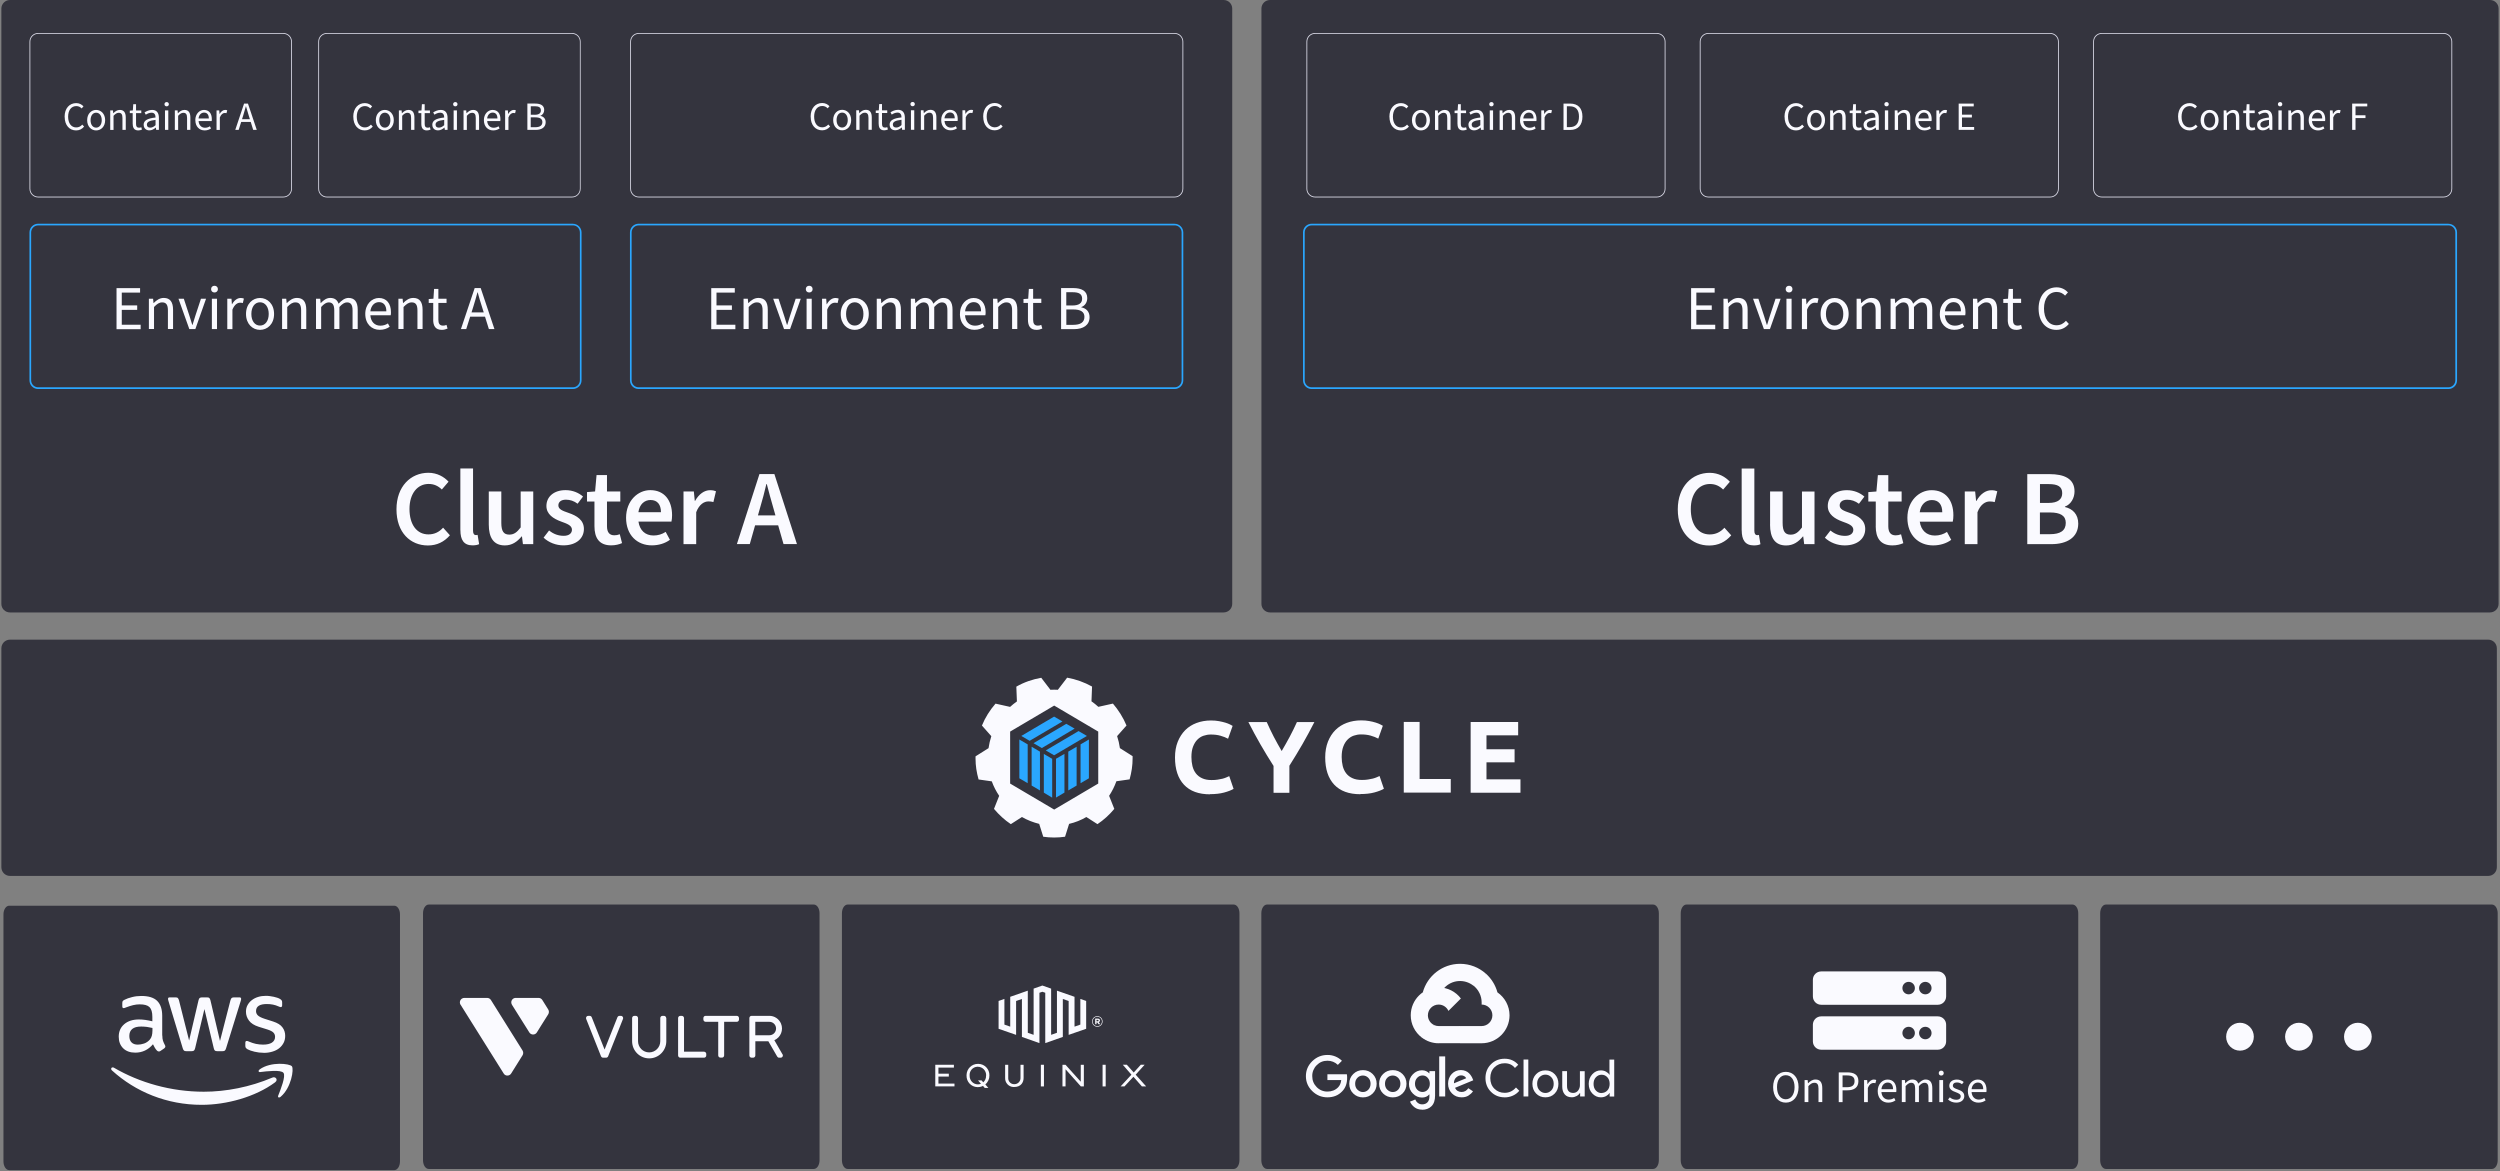<?xml version="1.0" encoding="UTF-8"?><svg id="Layer_1" xmlns="http://www.w3.org/2000/svg" xmlns:xlink="http://www.w3.org/1999/xlink" viewBox="0 0 476.7 223.3"><rect x="0" y="0" width="476.7" height="223.3" fill="#808080" stroke="none"/><defs><style>.cls-1{clip-path:url(#clippath-2);}.cls-2{clip-path:url(#clippath-1);}.cls-3{fill:#34343e;}.cls-4{clip-path:url(#clippath);}.cls-5{fill:none;}.cls-6{fill:#fafaff;}.cls-7{clip-path:url(#clippath-3);}.cls-8{fill:#2aa7ff;}.cls-9{fill:#dadae7;}</style><clipPath id="clippath"><rect class="cls-5" x="240.47" width="236.23" height="116.8"/></clipPath><clipPath id="clippath-1"><rect class="cls-5" width="235.11" height="116.8"/></clipPath><clipPath id="clippath-2"><rect class="cls-5" y="121.52" width="476.25" height="45.83"/></clipPath><clipPath id="clippath-3"><rect class="cls-5" x=".48" y="172.08" width="76.03" height="51.22"/></clipPath></defs><g class="cls-4"><path class="cls-3" d="M474.79,116.78H242.17c-.91,0-1.64-.73-1.64-1.63V1.63C240.53,.73,241.26,0,242.17,0h232.62c.91,0,1.64,.73,1.64,1.63V115.15c0,.9-.74,1.63-1.64,1.63h0Z"/></g><g class="cls-2"><path class="cls-3" d="M233.32,116.78H1.9c-.91,0-1.64-.73-1.64-1.63V1.63C.27,.73,1,0,1.9,0H233.32C234.23,0,234.96,.73,234.96,1.63V115.15c0,.9-.73,1.63-1.64,1.63h0Z"/></g><path class="cls-3" d="M400.77,37.56c-.87,0-1.57-.71-1.57-1.58V7.95c0-.87,.71-1.58,1.57-1.58h65.17c.87,0,1.57,.71,1.57,1.58v28.04c0,.87-.7,1.58-1.57,1.58h-65.17Z"/><path class="cls-9" d="M465.94,6.45c.82,0,1.49,.67,1.49,1.5v28.04c0,.83-.67,1.5-1.49,1.5h-65.17c-.82,0-1.49-.67-1.49-1.5V7.95c0-.83,.67-1.5,1.49-1.5h65.17m0-.16h-65.17c-.91,0-1.65,.74-1.65,1.66v28.04c0,.92,.74,1.66,1.65,1.66h65.17c.91,0,1.65-.74,1.65-1.66V7.95c0-.92-.74-1.66-1.65-1.66Z"/><path class="cls-6" d="M415.31,22.26c0-1.62,.94-2.6,2.22-2.6,.61,0,1.08,.29,1.38,.62l-.35,.4c-.26-.28-.59-.45-1.02-.45-.94,0-1.56,.77-1.56,2.02s.59,2.05,1.54,2.05c.48,0,.84-.19,1.16-.54l.35,.38c-.4,.47-.89,.73-1.53,.73-1.25,0-2.18-.96-2.18-2.6Zm4.3,.66c0-1.25,.81-1.96,1.71-1.96s1.72,.71,1.72,1.96-.81,1.95-1.72,1.95-1.71-.71-1.71-1.95Zm2.78,0c0-.86-.43-1.43-1.06-1.43s-1.06,.57-1.06,1.43,.43,1.42,1.06,1.42,1.06-.57,1.06-1.42Zm1.62-1.87h.52l.05,.54h.02c.35-.35,.73-.63,1.24-.63,.78,0,1.14,.51,1.14,1.45v2.36h-.63v-2.27c0-.69-.21-.99-.7-.99-.37,0-.64,.19-1.01,.57v2.7h-.63v-3.73Zm4.28,2.57v-2.05h-.55v-.47l.58-.04,.08-1.19h.53v1.19h1v.51h-1v2.07c0,.45,.15,.71,.57,.71,.14,0,.27-.02,.42-.09l.13,.45c-.2,.09-.45,.16-.7,.16-.79,0-1.06-.51-1.06-1.25Zm2.09,.19c0-.83,.69-1.23,2.27-1.4,0-.47-.16-.92-.76-.92-.43,0-.81,.19-1.1,.38l-.24-.43c.34-.23,.86-.48,1.45-.48,.9,0,1.29,.6,1.29,1.52v2.29h-.52l-.06-.44h-.02c-.35,.3-.75,.53-1.22,.53-.62,0-1.08-.38-1.08-1.06Zm2.27,.06v-1.01c-1.25,.14-1.65,.43-1.65,.91,0,.41,.28,.57,.64,.57s.65-.16,1.01-.47Zm1.7-4c0-.24,.18-.41,.42-.41s.42,.17,.42,.41-.18,.41-.42,.41-.42-.16-.42-.41Zm.1,1.18h.63v3.72h-.63v-3.72Zm1.88,0h.52l.05,.54h.02c.35-.35,.73-.63,1.24-.63,.78,0,1.14,.51,1.14,1.45v2.36h-.63v-2.27c0-.69-.21-.99-.7-.99-.37,0-.64,.19-1,.57v2.7h-.63v-3.73Zm3.89,1.86c0-1.21,.81-1.95,1.66-1.95,.94,0,1.49,.67,1.49,1.75,0,.14,0,.25-.03,.38h-2.49c.05,.76,.52,1.27,1.22,1.27,.36,0,.67-.1,.93-.28l.22,.41c-.32,.23-.72,.38-1.23,.38-.99,0-1.77-.72-1.77-1.95Zm2.58-.32c0-.73-.34-1.12-.91-1.12-.52,0-.97,.41-1.05,1.12h1.96Zm1.47-1.54h.52l.05,.68h.02c.26-.47,.64-.77,1.05-.77,.17,0,.28,.02,.4,.08l-.14,.54c-.11-.03-.19-.04-.33-.04-.31,0-.69,.22-.94,.85v2.39h-.63v-3.73Zm4.24-1.3h2.88v.54h-2.24v1.69h1.9v.54h-1.9v2.25h-.64v-5.03Z"/><path class="cls-3" d="M325.76,37.56c-.87,0-1.57-.71-1.57-1.58V7.95c0-.87,.7-1.58,1.57-1.58h65.17c.87,0,1.57,.71,1.57,1.58v28.04c0,.87-.71,1.58-1.57,1.58h-65.17Z"/><path class="cls-9" d="M390.93,6.45c.82,0,1.49,.67,1.49,1.5v28.04c0,.83-.67,1.5-1.49,1.5h-65.17c-.82,0-1.49-.67-1.49-1.5V7.95c0-.83,.67-1.5,1.49-1.5h65.17m0-.16h-65.17c-.91,0-1.65,.74-1.65,1.66v28.04c0,.92,.74,1.66,1.65,1.66h65.17c.91,0,1.65-.74,1.65-1.66V7.95c0-.92-.74-1.66-1.65-1.66Z"/><path class="cls-6" d="M340.27,22.26c0-1.62,.94-2.6,2.22-2.6,.61,0,1.08,.29,1.38,.62l-.35,.4c-.27-.28-.59-.45-1.02-.45-.94,0-1.56,.77-1.56,2.02s.59,2.05,1.54,2.05c.48,0,.84-.19,1.16-.54l.35,.38c-.4,.47-.89,.73-1.53,.73-1.25,0-2.18-.96-2.18-2.6Zm4.3,.66c0-1.25,.81-1.96,1.71-1.96s1.72,.71,1.72,1.96-.82,1.95-1.72,1.95-1.71-.71-1.71-1.95Zm2.78,0c0-.86-.43-1.43-1.07-1.43s-1.06,.57-1.06,1.43,.43,1.42,1.06,1.42,1.07-.57,1.07-1.42Zm1.62-1.87h.52l.05,.54h.02c.35-.35,.73-.63,1.24-.63,.78,0,1.13,.51,1.13,1.45v2.36h-.63v-2.27c0-.69-.21-.99-.7-.99-.37,0-.64,.19-1,.57v2.7h-.63v-3.73Zm4.28,2.57v-2.05h-.55v-.47l.58-.04,.08-1.19h.53v1.19h1v.51h-1v2.07c0,.45,.15,.71,.57,.71,.14,0,.27-.02,.43-.09l.13,.45c-.2,.09-.45,.16-.7,.16-.79,0-1.06-.51-1.06-1.25Zm2.09,.19c0-.83,.69-1.23,2.27-1.4,0-.47-.16-.92-.76-.92-.43,0-.81,.19-1.1,.38l-.24-.43c.34-.23,.86-.48,1.45-.48,.9,0,1.29,.6,1.29,1.52v2.29h-.52l-.06-.44h-.02c-.35,.3-.75,.53-1.22,.53-.62,0-1.08-.38-1.08-1.06Zm2.27,.06v-1.01c-1.25,.14-1.65,.43-1.65,.91,0,.41,.28,.57,.64,.57s.65-.16,1.01-.47Zm1.7-4c0-.24,.18-.41,.42-.41s.42,.17,.42,.41-.17,.41-.42,.41-.42-.16-.42-.41Zm.1,1.18h.63v3.72h-.63v-3.72Zm1.88,0h.52l.05,.54h.02c.35-.35,.73-.63,1.24-.63,.78,0,1.13,.51,1.13,1.45v2.36h-.63v-2.27c0-.69-.21-.99-.7-.99-.37,0-.64,.19-1,.57v2.7h-.63v-3.73Zm3.89,1.86c0-1.21,.82-1.95,1.66-1.95,.94,0,1.49,.67,1.49,1.75,0,.14,0,.25-.03,.38h-2.49c.05,.76,.52,1.27,1.22,1.27,.36,0,.67-.1,.93-.28l.22,.41c-.32,.23-.71,.38-1.22,.38-.99,0-1.77-.72-1.77-1.95Zm2.58-.32c0-.73-.34-1.12-.91-1.12-.52,0-.98,.41-1.05,1.12h1.96Zm1.47-1.54h.52l.05,.68h.02c.26-.47,.64-.77,1.05-.77,.17,0,.28,.02,.4,.08l-.14,.54c-.11-.03-.19-.04-.33-.04-.31,0-.69,.22-.94,.85v2.39h-.63v-3.73Zm4.24-1.3h2.88v.54h-2.24v1.57h1.89v.54h-1.89v1.82h2.32v.54h-2.95v-5.03Z"/><path class="cls-3" d="M250.76,37.56c-.87,0-1.57-.71-1.57-1.58V7.95c0-.87,.71-1.58,1.57-1.58h65.17c.87,0,1.57,.71,1.57,1.58v28.04c0,.87-.71,1.58-1.57,1.58h-65.17Z"/><path class="cls-9" d="M315.93,6.45c.82,0,1.49,.67,1.49,1.5v28.04c0,.83-.67,1.5-1.49,1.5h-65.17c-.82,0-1.49-.67-1.49-1.5V7.95c0-.83,.67-1.5,1.49-1.5h65.17m0-.16h-65.17c-.91,0-1.65,.74-1.65,1.66v28.04c0,.92,.74,1.66,1.65,1.66h65.17c.91,0,1.65-.74,1.65-1.66V7.95c0-.92-.74-1.66-1.65-1.66Z"/><path class="cls-6" d="M264.93,22.26c0-1.62,.94-2.6,2.22-2.6,.61,0,1.08,.29,1.38,.62l-.35,.4c-.27-.28-.59-.45-1.02-.45-.94,0-1.56,.77-1.56,2.02s.59,2.05,1.54,2.05c.48,0,.84-.19,1.16-.54l.35,.38c-.4,.47-.89,.73-1.53,.73-1.25,0-2.18-.96-2.18-2.6Zm4.3,.66c0-1.25,.81-1.96,1.71-1.96s1.72,.71,1.72,1.96-.82,1.95-1.72,1.95-1.71-.71-1.71-1.95Zm2.78,0c0-.86-.43-1.43-1.06-1.43s-1.06,.57-1.06,1.43,.43,1.42,1.06,1.42,1.06-.57,1.06-1.42Zm1.62-1.87h.52l.05,.54h.02c.35-.35,.73-.63,1.24-.63,.78,0,1.13,.51,1.13,1.45v2.36h-.63v-2.27c0-.69-.21-.99-.7-.99-.37,0-.64,.19-1,.57v2.7h-.63v-3.73Zm4.28,2.57v-2.05h-.55v-.47l.58-.04,.08-1.19h.53v1.19h1v.51h-1v2.07c0,.45,.15,.71,.57,.71,.14,0,.27-.02,.43-.09l.13,.45c-.2,.09-.45,.16-.7,.16-.79,0-1.06-.51-1.06-1.25Zm2.09,.19c0-.83,.69-1.23,2.27-1.4,0-.47-.16-.92-.76-.92-.43,0-.81,.19-1.1,.38l-.24-.43c.34-.23,.86-.48,1.45-.48,.9,0,1.29,.6,1.29,1.52v2.29h-.52l-.06-.44h-.02c-.35,.3-.75,.53-1.22,.53-.62,0-1.08-.38-1.08-1.06Zm2.27,.06v-1.01c-1.25,.14-1.65,.43-1.65,.91,0,.41,.28,.57,.64,.57s.65-.16,1.01-.47Zm1.7-4c0-.24,.18-.41,.42-.41s.42,.17,.42,.41-.18,.41-.42,.41-.42-.16-.42-.41Zm.1,1.18h.63v3.72h-.63v-3.72Zm1.88,0h.52l.05,.54h.02c.35-.35,.73-.63,1.24-.63,.78,0,1.13,.51,1.13,1.45v2.36h-.63v-2.27c0-.69-.21-.99-.7-.99-.37,0-.64,.19-1,.57v2.7h-.63v-3.73Zm3.89,1.86c0-1.21,.82-1.95,1.66-1.95,.94,0,1.48,.67,1.48,1.75,0,.14,0,.25-.03,.38h-2.49c.05,.76,.52,1.27,1.22,1.27,.36,0,.67-.1,.93-.28l.22,.41c-.32,.23-.71,.38-1.23,.38-.99,0-1.77-.72-1.77-1.95Zm2.58-.32c0-.73-.34-1.12-.91-1.12-.52,0-.98,.41-1.05,1.12h1.96Zm1.47-1.54h.52l.05,.68h.02c.26-.47,.64-.77,1.05-.77,.17,0,.28,.02,.4,.08l-.14,.54c-.11-.03-.19-.04-.33-.04-.31,0-.69,.22-.94,.85v2.39h-.63v-3.73Zm4.24-1.3h1.25c1.54,0,2.36,.9,2.36,2.49s-.82,2.54-2.33,2.54h-1.28v-5.02Zm1.2,4.49c1.17,0,1.75-.73,1.75-2.01s-.58-1.96-1.75-1.96h-.56v3.97h.56Z"/><path class="cls-3" d="M7.27,74c-.82,0-1.49-.67-1.49-1.5v-28.19c0-.83,.67-1.5,1.49-1.5H109.24c.82,0,1.49,.67,1.49,1.5v28.19c0,.83-.67,1.5-1.49,1.5H7.27Z"/><path class="cls-8" d="M109.24,42.97c.74,0,1.33,.6,1.33,1.34v28.2c0,.74-.6,1.34-1.33,1.34H7.27c-.74,0-1.33-.6-1.33-1.34v-28.19c0-.74,.6-1.34,1.33-1.34H109.24m0-.32H7.27c-.91,0-1.65,.74-1.65,1.66v28.2c0,.92,.74,1.66,1.65,1.66H109.24c.91,0,1.65-.74,1.65-1.66v-28.19c0-.92-.74-1.66-1.65-1.66h0Z"/><path class="cls-3" d="M7.27,37.56c-.87,0-1.57-.71-1.57-1.58V7.95c0-.87,.7-1.58,1.57-1.58H54.02c.87,0,1.57,.71,1.57,1.58v28.04c0,.87-.7,1.58-1.57,1.58H7.27Z"/><path class="cls-9" d="M54.02,6.45c.82,0,1.49,.67,1.49,1.5v28.04c0,.83-.67,1.5-1.49,1.5H7.27c-.82,0-1.49-.67-1.49-1.5V7.95c0-.83,.67-1.5,1.49-1.5H54.02m0-.16H7.27c-.91,0-1.65,.74-1.65,1.66v28.04c0,.92,.74,1.66,1.65,1.66H54.02c.91,0,1.65-.74,1.65-1.66V7.95c0-.92-.74-1.66-1.65-1.66Z"/><path class="cls-3" d="M62.33,37.56c-.87,0-1.57-.71-1.57-1.58V7.95c0-.87,.7-1.58,1.57-1.58h46.74c.87,0,1.57,.71,1.57,1.58v28.04c0,.87-.71,1.58-1.57,1.58H62.33Z"/><path class="cls-9" d="M109.08,6.45c.82,0,1.49,.67,1.49,1.5v28.04c0,.83-.67,1.5-1.49,1.5H62.33c-.82,0-1.49-.67-1.49-1.5V7.95c0-.83,.67-1.5,1.49-1.5h46.74m0-.16H62.33c-.91,0-1.65,.74-1.65,1.66v28.04c0,.92,.74,1.66,1.65,1.66h46.74c.91,0,1.65-.74,1.65-1.66V7.95c0-.92-.74-1.66-1.65-1.66Z"/><g class="cls-1"><path class="cls-3" d="M474.46,167.02H1.9c-.9,0-1.64-.74-1.64-1.66v-41.73c0-.92,.73-1.66,1.64-1.66H474.46c.9,0,1.64,.74,1.64,1.66v41.73c0,.92-.73,1.66-1.64,1.66Z"/></g><path class="cls-6" d="M75.6,97.11c0-4.36,2.72-6.96,6.09-6.96,1.66,0,3,.78,3.84,1.7l-1.28,1.49c-.69-.67-1.48-1.06-2.52-1.06-2.11,0-3.65,1.8-3.65,4.78s1.4,4.84,3.61,4.84c1.16,0,2.07-.47,2.8-1.28l1.3,1.45c-1.12,1.28-2.5,1.94-4.2,1.94-3.33,0-5.99-2.45-5.99-6.88Zm12.18,4v-11.78h2.42v11.9c0,.59,.26,.8,.5,.8,.12,0,.2,0,.37-.04l.29,1.77c-.29,.14-.69,.23-1.26,.23-1.69,0-2.31-1.1-2.31-2.88h0Zm5.42-1.12v-6.28h2.39v5.98c0,1.63,.47,2.25,1.52,2.25,.87,0,1.44-.41,2.17-1.37v-6.86h2.4v10.04h-1.97l-.18-1.47h-.06c-.87,1.04-1.83,1.72-3.21,1.72-2.13,0-3.06-1.47-3.06-4h0Zm10.45,2.53l1.05-1.37c.87,.71,1.79,1.02,2.8,1.02s1.56-.49,1.56-1.16c0-.84-.97-1.16-2.09-1.57-1.44-.53-2.78-1.37-2.78-2.96,0-1.76,1.42-3.02,3.65-3.02,1.36,0,2.52,.51,3.33,1.22l-1.03,1.37c-.71-.53-1.44-.77-2.23-.77-.99,0-1.44,.49-1.44,1.08,0,.73,.71,1.02,1.97,1.45,1.54,.53,2.9,1.33,2.9,3.06s-1.38,3.12-3.91,3.12c-1.38,0-2.8-.53-3.78-1.47h0Zm9.7-2.18v-4.71h-1.42v-1.8l1.54-.12,.28-3.12h1.99v3.12h2.54v1.92h-2.54v4.71c0,1.16,.47,1.73,1.4,1.73,.35,0,.69-.06,1.04-.2l.43,1.69c-.53,.24-1.26,.43-2.07,.43-2.33,0-3.19-1.47-3.19-3.65Zm6.03-1.61c0-3.27,2.27-5.27,4.61-5.27,2.7,0,4.16,1.96,4.16,4.78,0,.49-.04,.86-.12,1.22h-6.29c.24,1.67,1.3,2.65,2.88,2.65,.85,0,1.62-.24,2.31-.69l.81,1.51c-.93,.69-2.15,1.06-3.45,1.06-2.76,0-4.91-1.92-4.91-5.26Zm6.65-1.06c0-1.47-.69-2.33-1.99-2.33-1.14,0-2.11,.82-2.31,2.33h4.3Zm4.3-3.96h1.97l.18,1.8h.06c.73-1.31,1.78-2.04,2.84-2.04,.51,0,.83,.08,1.14,.2l-.49,2.06c-.3-.08-.55-.12-.95-.12-.79,0-1.75,.53-2.33,2.06v6.08h-2.42v-10.04Zm14.49-3.31h2.84l4.3,13.34h-2.56l-1.02-3.57h-4.4l-1.01,3.57h-2.46l4.3-13.34Zm-.29,7.88h3.33l-.45-1.59c-.43-1.41-.81-2.94-1.2-4.39h-.08c-.35,1.47-.73,2.98-1.16,4.39l-.45,1.59Zm175.39-1.16c0-4.36,2.72-6.96,6.09-6.96,1.66,0,3,.78,3.84,1.7l-1.28,1.49c-.69-.67-1.48-1.06-2.52-1.06-2.11,0-3.65,1.8-3.65,4.78s1.4,4.84,3.61,4.84c1.16,0,2.07-.47,2.8-1.28l1.3,1.45c-1.11,1.28-2.5,1.94-4.2,1.94-3.33,0-5.99-2.45-5.99-6.88Zm12.18,4v-11.78h2.42v11.9c0,.59,.26,.8,.5,.8,.12,0,.2,0,.37-.04l.29,1.77c-.29,.14-.69,.23-1.26,.23-1.69,0-2.31-1.1-2.31-2.88h0Zm5.42-1.12v-6.28h2.39v5.98c0,1.63,.47,2.25,1.52,2.25,.87,0,1.44-.41,2.17-1.37v-6.86h2.39v10.04h-1.97l-.18-1.47h-.06c-.87,1.04-1.82,1.72-3.21,1.72-2.13,0-3.06-1.47-3.06-4h0Zm10.45,2.53l1.06-1.37c.87,.71,1.78,1.02,2.8,1.02s1.56-.49,1.56-1.16c0-.84-.97-1.16-2.09-1.57-1.44-.53-2.78-1.37-2.78-2.96,0-1.76,1.42-3.02,3.65-3.02,1.36,0,2.51,.51,3.33,1.22l-1.04,1.37c-.71-.53-1.44-.77-2.23-.77-.99,0-1.44,.49-1.44,1.08,0,.73,.71,1.02,1.97,1.45,1.54,.53,2.9,1.33,2.9,3.06s-1.38,3.12-3.92,3.12c-1.38,0-2.8-.53-3.78-1.47Zm9.7-2.18v-4.71h-1.42v-1.8l1.54-.12,.28-3.12h1.99v3.12h2.54v1.92h-2.54v4.71c0,1.16,.47,1.73,1.4,1.73,.34,0,.69-.06,1.03-.2l.43,1.69c-.53,.24-1.26,.43-2.07,.43-2.33,0-3.19-1.47-3.19-3.65Zm6.03-1.61c0-3.27,2.27-5.27,4.61-5.27,2.7,0,4.16,1.96,4.16,4.78,0,.49-.04,.86-.12,1.22h-6.29c.24,1.67,1.3,2.65,2.88,2.65,.85,0,1.62-.24,2.31-.69l.81,1.51c-.93,.69-2.15,1.06-3.45,1.06-2.76,0-4.91-1.92-4.91-5.26Zm6.65-1.06c0-1.47-.69-2.33-1.99-2.33-1.14,0-2.11,.82-2.31,2.33h4.3Zm4.3-3.96h1.97l.18,1.8h.06c.73-1.31,1.78-2.04,2.84-2.04,.51,0,.83,.08,1.14,.2l-.49,2.06c-.31-.08-.55-.12-.96-.12-.79,0-1.75,.53-2.33,2.06v6.08h-2.42v-10.04Zm11.91-3.31h4.26c2.74,0,4.75,.84,4.75,3.29,0,1.26-.69,2.49-1.83,2.9v.08c1.46,.33,2.54,1.37,2.54,3.16,0,2.67-2.19,3.92-5.11,3.92h-4.61v-13.34Zm4.06,5.49c1.81,0,2.6-.71,2.6-1.86,0-1.26-.85-1.73-2.56-1.73h-1.68v3.59h1.64Zm.3,5.96c1.93,0,2.98-.67,2.98-2.16,0-1.37-1.04-1.98-2.98-1.98h-1.95v4.14h1.95ZM22.23,54.94h4.48v.85h-3.49v2.44h2.94v.85h-2.94v2.84h3.6v.85h-4.6v-7.82Zm6.15,2.02h.81l.08,.83h.03c.55-.55,1.14-.98,1.93-.98,1.22,0,1.77,.79,1.77,2.26v3.67h-.98v-3.54c0-1.08-.33-1.54-1.09-1.54-.58,0-.99,.3-1.56,.88v4.2h-.98v-5.79Zm5.65,0h1.02l1.08,3.28c.18,.57,.36,1.16,.53,1.71h.05c.17-.56,.36-1.14,.53-1.71l1.08-3.28h.97l-2.04,5.79h-1.15l-2.07-5.79Zm6.22-1.83c0-.38,.27-.64,.65-.64s.65,.26,.65,.64-.27,.64-.65,.64c-.38,0-.65-.25-.65-.64Zm.15,1.83h.98v5.79h-.98v-5.79Zm2.93,0h.81l.08,1.05h.03c.4-.73,1-1.19,1.64-1.19,.26,0,.44,.04,.62,.12l-.21,.85c-.16-.05-.3-.07-.52-.07-.49,0-1.06,.34-1.46,1.32v3.72h-.98v-5.79Zm3.58,2.91c0-1.94,1.26-3.05,2.67-3.05s2.68,1.11,2.68,3.05-1.27,3.03-2.68,3.03-2.67-1.11-2.67-3.03h0Zm4.33,0c0-1.33-.66-2.23-1.66-2.23s-1.65,.9-1.65,2.23,.66,2.21,1.65,2.21,1.66-.88,1.66-2.21Zm2.53-2.91h.81l.08,.83h.04c.54-.55,1.14-.98,1.93-.98,1.22,0,1.77,.79,1.77,2.26v3.67h-.98v-3.54c0-1.08-.33-1.54-1.09-1.54-.58,0-1,.3-1.56,.88v4.2h-.98v-5.79Zm6.48,0h.81l.08,.83h.03c.51-.55,1.1-.98,1.79-.98,.89,0,1.36,.42,1.6,1.1,.59-.64,1.2-1.1,1.9-1.1,1.19,0,1.75,.79,1.75,2.26v3.67h-.98v-3.54c0-1.08-.34-1.54-1.07-1.54-.45,0-.91,.29-1.44,.88v4.2h-.98v-3.54c0-1.08-.33-1.54-1.07-1.54-.43,0-.9,.29-1.43,.88v4.2h-.98v-5.79Zm9.4,2.9c0-1.88,1.27-3.04,2.59-3.04,1.47,0,2.31,1.05,2.31,2.72,0,.22-.01,.39-.05,.58h-3.88c.08,1.19,.81,1.98,1.9,1.98,.56,0,1.04-.16,1.45-.43l.34,.63c-.5,.36-1.11,.59-1.91,.59-1.54,0-2.75-1.12-2.75-3.04h0Zm4.02-.5c0-1.14-.53-1.75-1.41-1.75-.81,0-1.51,.64-1.64,1.75h3.05Zm2.29-2.4h.81l.08,.83h.03c.55-.55,1.14-.98,1.93-.98,1.22,0,1.77,.79,1.77,2.26v3.67h-.98v-3.54c0-1.08-.33-1.54-1.09-1.54-.58,0-.99,.3-1.56,.88v4.2h-.98v-5.79Zm6.65,3.99v-3.19h-.86v-.74l.9-.06,.12-1.86h.82v1.86h1.56v.8h-1.56v3.22c0,.7,.24,1.11,.89,1.11,.21,0,.43-.03,.66-.14l.2,.7c-.31,.14-.7,.25-1.09,.25-1.23,0-1.65-.78-1.65-1.94Zm7.91-6.02h1.14l2.62,7.82h-1.06l-.74-2.37h-2.83l-.75,2.37h-1.01l2.62-7.82Zm-.6,4.64h2.32l-.37-1.18c-.29-.87-.53-1.73-.78-2.64h-.05c-.24,.91-.49,1.76-.76,2.64l-.37,1.18ZM12.32,22.26c0-1.62,.94-2.6,2.22-2.6,.61,0,1.08,.29,1.38,.62l-.35,.4c-.27-.28-.59-.45-1.02-.45-.94,0-1.56,.77-1.56,2.02s.6,2.05,1.54,2.05c.48,0,.84-.19,1.16-.54l.35,.38c-.41,.47-.89,.73-1.53,.73-1.25,0-2.18-.96-2.18-2.6Zm4.3,.66c0-1.25,.81-1.96,1.71-1.96s1.72,.71,1.72,1.96-.82,1.95-1.72,1.95-1.71-.71-1.71-1.95Zm2.78,0c0-.86-.43-1.43-1.07-1.43s-1.06,.57-1.06,1.43,.43,1.42,1.06,1.42,1.07-.57,1.07-1.42Zm1.62-1.87h.52l.05,.54h.02c.35-.35,.73-.63,1.24-.63,.78,0,1.13,.51,1.13,1.45v2.36h-.63v-2.27c0-.69-.21-.99-.7-.99-.37,0-.64,.19-1,.57v2.7h-.63v-3.73Zm4.28,2.57v-2.05h-.55v-.47l.58-.04,.08-1.19h.53v1.19h1v.51h-1v2.07c0,.45,.15,.71,.57,.71,.14,0,.27-.02,.43-.09l.13,.45c-.2,.09-.45,.16-.7,.16-.79,0-1.06-.51-1.06-1.25Zm2.09,.19c0-.83,.69-1.23,2.27-1.4,0-.47-.16-.92-.76-.92-.43,0-.81,.19-1.1,.38l-.24-.43c.34-.23,.86-.48,1.45-.48,.9,0,1.29,.6,1.29,1.52v2.29h-.52l-.06-.44h-.02c-.35,.3-.75,.53-1.22,.53-.61,0-1.08-.38-1.08-1.06Zm2.27,.06v-1.01c-1.25,.14-1.65,.43-1.65,.91,0,.41,.28,.57,.64,.57s.66-.16,1.01-.47Zm1.7-4c0-.24,.18-.41,.42-.41s.42,.17,.42,.41-.18,.41-.42,.41-.42-.16-.42-.41Zm.1,1.18h.63v3.72h-.63v-3.72Zm1.88,0h.52l.05,.54h.02c.35-.35,.73-.63,1.24-.63,.78,0,1.13,.51,1.13,1.45v2.36h-.63v-2.27c0-.69-.21-.99-.7-.99-.37,0-.64,.19-1,.57v2.7h-.63v-3.73Zm3.9,1.86c0-1.21,.81-1.95,1.66-1.95,.94,0,1.49,.67,1.49,1.75,0,.14,0,.25-.03,.38h-2.49c.05,.76,.52,1.27,1.22,1.27,.36,0,.67-.1,.93-.28l.22,.41c-.32,.23-.71,.38-1.22,.38-.99,0-1.77-.72-1.77-1.95Zm2.58-.32c0-.73-.34-1.12-.91-1.12-.52,0-.98,.41-1.05,1.12h1.96Zm1.47-1.54h.52l.05,.68h.02c.26-.47,.64-.77,1.05-.77,.17,0,.28,.02,.4,.08l-.14,.54c-.1-.03-.19-.04-.33-.04-.31,0-.69,.22-.94,.85v2.39h-.63v-3.72Zm5.26-1.3h.73l1.68,5.02h-.68l-.47-1.52h-1.82l-.48,1.52h-.65l1.68-5.02Zm-.39,2.98h1.49l-.24-.76c-.18-.56-.34-1.11-.5-1.69h-.03c-.15,.58-.31,1.13-.49,1.69l-.24,.76Zm21.2-.47c0-1.62,.94-2.6,2.22-2.6,.61,0,1.08,.29,1.38,.62l-.35,.4c-.27-.28-.6-.45-1.02-.45-.94,0-1.56,.77-1.56,2.02s.59,2.05,1.54,2.05c.48,0,.84-.19,1.16-.54l.35,.38c-.4,.47-.89,.73-1.53,.73-1.25,0-2.18-.96-2.18-2.6Zm4.3,.66c0-1.25,.81-1.96,1.71-1.96s1.72,.71,1.72,1.96-.81,1.95-1.72,1.95-1.71-.71-1.71-1.95Zm2.78,0c0-.86-.43-1.43-1.06-1.43s-1.06,.57-1.06,1.43,.43,1.42,1.06,1.42,1.06-.57,1.06-1.42Zm1.62-1.87h.52l.05,.54h.02c.35-.35,.73-.63,1.24-.63,.78,0,1.13,.51,1.13,1.45v2.36h-.63v-2.27c0-.69-.21-.99-.7-.99-.37,0-.64,.19-1,.57v2.7h-.63v-3.73Zm4.28,2.57v-2.05h-.55v-.47l.58-.04,.08-1.19h.53v1.19h1v.51h-1v2.07c0,.45,.15,.71,.57,.71,.14,0,.27-.02,.42-.09l.13,.45c-.2,.09-.45,.16-.7,.16-.79,0-1.06-.51-1.06-1.25Zm2.09,.19c0-.83,.69-1.23,2.27-1.4,0-.47-.16-.92-.76-.92-.43,0-.81,.19-1.1,.38l-.24-.43c.34-.23,.86-.48,1.45-.48,.9,0,1.29,.6,1.29,1.52v2.29h-.52l-.06-.44h-.02c-.35,.3-.75,.53-1.22,.53-.62,0-1.08-.38-1.08-1.06Zm2.27,.06v-1.01c-1.25,.14-1.65,.43-1.65,.91,0,.41,.28,.57,.64,.57s.65-.16,1.01-.47Zm1.7-4c0-.24,.18-.41,.42-.41s.42,.17,.42,.41-.18,.41-.42,.41-.42-.16-.42-.41Zm.1,1.18h.63v3.72h-.63v-3.72Zm1.88,0h.52l.05,.54h.02c.35-.35,.73-.63,1.24-.63,.78,0,1.14,.51,1.14,1.45v2.36h-.63v-2.27c0-.69-.21-.99-.7-.99-.37,0-.64,.19-1,.57v2.7h-.63v-3.73Zm3.89,1.86c0-1.21,.81-1.95,1.66-1.95,.94,0,1.49,.67,1.49,1.75,0,.14,0,.25-.03,.38h-2.49c.05,.76,.52,1.27,1.22,1.27,.36,0,.67-.1,.93-.28l.22,.41c-.32,.23-.72,.38-1.23,.38-.99,0-1.77-.72-1.77-1.95Zm2.58-.32c0-.73-.34-1.12-.91-1.12-.52,0-.98,.41-1.05,1.12h1.96Zm1.47-1.54h.52l.05,.68h.02c.26-.47,.64-.77,1.05-.77,.17,0,.28,.02,.4,.08l-.14,.54c-.11-.03-.19-.04-.33-.04-.31,0-.69,.22-.94,.85v2.39h-.63v-3.73Zm4.24-1.3h1.49c1.01,0,1.72,.34,1.72,1.22,0,.5-.27,.94-.73,1.1v.03c.59,.12,1.01,.51,1.01,1.2,0,.99-.78,1.47-1.89,1.47h-1.6v-5.03Zm1.38,2.14c.85,0,1.2-.32,1.2-.83,0-.58-.4-.8-1.17-.8h-.76v1.62h.74Zm.13,2.37c.85,0,1.35-.31,1.35-.98,0-.62-.48-.9-1.35-.9h-.87v1.88h.87Z"/><path class="cls-3" d="M121.77,74c-.82,0-1.49-.67-1.49-1.5v-28.19c0-.83,.67-1.5,1.49-1.5h102.21c.82,0,1.49,.67,1.49,1.5v28.19c0,.83-.67,1.5-1.49,1.5H121.77Z"/><path class="cls-8" d="M223.98,42.97c.74,0,1.33,.6,1.33,1.34v28.2c0,.74-.6,1.34-1.33,1.34H121.77c-.74,0-1.33-.6-1.33-1.34v-28.19c0-.74,.6-1.34,1.33-1.34h102.21m0-.32H121.77c-.91,0-1.65,.74-1.65,1.66v28.2c0,.92,.74,1.66,1.65,1.66h102.21c.91,0,1.65-.74,1.65-1.66v-28.19c0-.92-.74-1.66-1.65-1.66Z"/><path class="cls-3" d="M121.81,37.56c-.87,0-1.57-.71-1.57-1.58V7.95c0-.87,.71-1.58,1.57-1.58h102.17c.87,0,1.57,.71,1.57,1.58v28.04c0,.87-.7,1.58-1.57,1.58H121.81Z"/><path class="cls-9" d="M223.98,6.45c.82,0,1.49,.67,1.49,1.5v28.04c0,.83-.67,1.5-1.49,1.5H121.81c-.82,0-1.49-.67-1.49-1.5V7.95c0-.83,.67-1.5,1.49-1.5h102.17m0-.16H121.81c-.91,0-1.65,.74-1.65,1.66v28.04c0,.92,.74,1.66,1.65,1.66h102.17c.91,0,1.65-.74,1.65-1.66V7.95c0-.92-.74-1.66-1.65-1.66Z"/><path class="cls-6" d="M135.63,54.94h4.48v.85h-3.49v2.44h2.94v.85h-2.94v2.84h3.6v.85h-4.6v-7.82Zm6.15,2.02h.81l.08,.83h.03c.55-.55,1.14-.98,1.93-.98,1.22,0,1.77,.79,1.77,2.26v3.67h-.99v-3.54c0-1.08-.33-1.54-1.09-1.54-.58,0-1,.3-1.56,.88v4.2h-.98v-5.79Zm5.65,0h1.02l1.08,3.28c.18,.57,.36,1.16,.53,1.71h.05c.16-.56,.36-1.14,.53-1.71l1.08-3.28h.97l-2.04,5.79h-1.15l-2.07-5.79Zm6.22-1.83c0-.38,.27-.64,.65-.64s.65,.26,.65,.64-.27,.64-.65,.64-.65-.25-.65-.64Zm.15,1.83h.98v5.79h-.98v-5.79Zm2.93,0h.81l.08,1.05h.04c.4-.73,.99-1.19,1.64-1.19,.26,0,.44,.04,.62,.12l-.21,.85c-.16-.05-.3-.07-.52-.07-.49,0-1.07,.34-1.46,1.32v3.72h-.98v-5.79h0Zm3.58,2.91c0-1.94,1.26-3.05,2.67-3.05s2.68,1.11,2.68,3.05-1.27,3.03-2.68,3.03-2.67-1.11-2.67-3.03h0Zm4.33,0c0-1.33-.66-2.23-1.66-2.23s-1.65,.9-1.65,2.23,.66,2.21,1.65,2.21,1.66-.88,1.66-2.21Zm2.52-2.91h.81l.08,.83h.04c.54-.55,1.14-.98,1.93-.98,1.22,0,1.77,.79,1.77,2.26v3.67h-.98v-3.54c0-1.08-.33-1.54-1.09-1.54-.58,0-.99,.3-1.56,.88v4.2h-.98v-5.79Zm6.49,0h.81l.08,.83h.04c.51-.55,1.1-.98,1.79-.98,.89,0,1.36,.42,1.6,1.1,.59-.64,1.2-1.1,1.9-1.1,1.19,0,1.76,.79,1.76,2.26v3.67h-.98v-3.54c0-1.08-.34-1.54-1.07-1.54-.45,0-.91,.29-1.44,.88v4.2h-.98v-3.54c0-1.08-.33-1.54-1.07-1.54-.43,0-.9,.29-1.43,.88v4.2h-.98v-5.79Zm9.4,2.9c0-1.88,1.27-3.04,2.58-3.04,1.47,0,2.31,1.05,2.31,2.72,0,.22-.01,.39-.05,.58h-3.88c.08,1.19,.81,1.98,1.9,1.98,.56,0,1.04-.16,1.45-.43l.34,.63c-.5,.36-1.11,.59-1.91,.59-1.54,0-2.75-1.12-2.75-3.04h0Zm4.02-.5c0-1.14-.53-1.75-1.41-1.75-.81,0-1.52,.64-1.64,1.75h3.05Zm2.29-2.4h.81l.08,.83h.03c.55-.55,1.14-.98,1.93-.98,1.22,0,1.77,.79,1.77,2.26v3.67h-.99v-3.54c0-1.08-.33-1.54-1.09-1.54-.58,0-1,.3-1.56,.88v4.2h-.98v-5.79Zm6.65,3.99v-3.19h-.85v-.74l.9-.06,.12-1.86h.82v1.86h1.56v.8h-1.56v3.22c0,.7,.24,1.11,.89,1.11,.21,0,.43-.03,.66-.14l.2,.7c-.31,.14-.7,.25-1.09,.25-1.23,0-1.65-.78-1.65-1.94Zm6.32-6.02h2.31c1.58,0,2.68,.53,2.68,1.91,0,.77-.41,1.47-1.14,1.71v.05c.92,.18,1.58,.8,1.58,1.87,0,1.54-1.21,2.29-2.94,2.29h-2.49v-7.82Zm2.15,3.32c1.32,0,1.86-.49,1.86-1.29,0-.91-.62-1.24-1.83-1.24h-1.19v2.53h1.15Zm.2,3.69c1.33,0,2.1-.48,2.1-1.52,0-.97-.75-1.41-2.1-1.41h-1.35v2.93h1.35Zm-50.11-39.7c0-1.62,.94-2.6,2.22-2.6,.61,0,1.08,.29,1.38,.62l-.35,.4c-.27-.28-.59-.45-1.02-.45-.94,0-1.56,.77-1.56,2.02s.59,2.05,1.54,2.05c.48,0,.84-.19,1.16-.54l.35,.38c-.41,.47-.89,.73-1.53,.73-1.25,0-2.18-.96-2.18-2.6h0Zm4.3,.66c0-1.25,.81-1.96,1.71-1.96s1.72,.71,1.72,1.96-.81,1.95-1.72,1.95-1.71-.71-1.71-1.95Zm2.78,0c0-.86-.43-1.43-1.07-1.43s-1.06,.57-1.06,1.43,.43,1.42,1.06,1.42,1.07-.57,1.07-1.42Zm1.62-1.87h.52l.05,.54h.02c.35-.35,.73-.63,1.24-.63,.78,0,1.13,.51,1.13,1.45v2.36h-.63v-2.27c0-.69-.21-.99-.7-.99-.37,0-.64,.19-1,.57v2.7h-.63v-3.73h0Zm4.27,2.57v-2.05h-.55v-.47l.58-.04,.08-1.19h.53v1.19h1v.51h-1v2.07c0,.45,.15,.71,.57,.71,.14,0,.27-.02,.43-.09l.13,.45c-.2,.09-.45,.16-.7,.16-.79,0-1.06-.51-1.06-1.25h0Zm2.09,.19c0-.83,.69-1.23,2.27-1.4,0-.47-.16-.92-.76-.92-.42,0-.81,.19-1.1,.38l-.24-.43c.34-.23,.86-.48,1.45-.48,.9,0,1.29,.6,1.29,1.52v2.29h-.52l-.06-.44h-.02c-.35,.3-.75,.53-1.22,.53-.62,0-1.08-.38-1.08-1.06Zm2.27,.06v-1.01c-1.25,.14-1.65,.43-1.65,.91,0,.41,.28,.57,.64,.57s.66-.16,1.01-.47Zm1.7-4c0-.24,.18-.41,.42-.41s.42,.17,.42,.41-.18,.41-.42,.41-.42-.16-.42-.41Zm.1,1.18h.63v3.72h-.63v-3.72Zm1.88,0h.52l.05,.54h.02c.35-.35,.73-.63,1.24-.63,.78,0,1.14,.51,1.14,1.45v2.36h-.63v-2.27c0-.69-.21-.99-.7-.99-.37,0-.64,.19-1,.57v2.7h-.63v-3.73h0Zm3.89,1.86c0-1.21,.81-1.95,1.66-1.95,.94,0,1.49,.67,1.49,1.75,0,.14,0,.25-.03,.38h-2.49c.05,.76,.52,1.27,1.22,1.27,.36,0,.67-.1,.93-.28l.22,.41c-.32,.23-.72,.38-1.23,.38-.99,0-1.77-.72-1.77-1.95Zm2.58-.32c0-.73-.34-1.12-.91-1.12-.52,0-.98,.41-1.05,1.12h1.96Zm1.47-1.54h.52l.05,.68h.02c.26-.47,.64-.77,1.05-.77,.17,0,.28,.02,.4,.08l-.14,.54c-.1-.03-.19-.04-.33-.04-.31,0-.69,.22-.94,.85v2.39h-.63v-3.73Zm3.95,1.21c0-1.62,.94-2.6,2.22-2.6,.61,0,1.08,.29,1.38,.62l-.35,.4c-.27-.28-.59-.45-1.02-.45-.94,0-1.56,.77-1.56,2.02s.59,2.05,1.54,2.05c.48,0,.84-.19,1.16-.54l.35,.38c-.4,.47-.89,.73-1.53,.73-1.25,0-2.18-.96-2.18-2.6Z"/><path class="cls-3" d="M250.11,74c-.82,0-1.49-.67-1.49-1.5v-28.19c0-.83,.67-1.5,1.49-1.5h216.75c.82,0,1.49,.67,1.49,1.5v28.19c0,.83-.67,1.5-1.49,1.5H250.11Z"/><path class="cls-8" d="M466.85,42.97c.74,0,1.33,.6,1.33,1.34v28.2c0,.74-.6,1.34-1.33,1.34H250.11c-.74,0-1.33-.6-1.33-1.34v-28.19c0-.74,.6-1.34,1.33-1.34h216.75m0-.32H250.11c-.91,0-1.65,.74-1.65,1.66v28.2c0,.92,.74,1.66,1.65,1.66h216.75c.91,0,1.65-.74,1.65-1.66v-28.19c0-.92-.74-1.66-1.65-1.66Z"/><path class="cls-6" d="M322.47,54.94h4.48v.85h-3.49v2.44h2.94v.85h-2.94v2.84h3.6v.85h-4.6v-7.82Zm6.15,2.02h.81l.08,.83h.03c.55-.55,1.14-.98,1.93-.98,1.22,0,1.77,.79,1.77,2.26v3.67h-.98v-3.54c0-1.08-.33-1.54-1.09-1.54-.58,0-1,.3-1.56,.88v4.2h-.98v-5.79Zm5.65,0h1.02l1.08,3.28c.18,.57,.36,1.16,.53,1.71h.05c.16-.56,.36-1.14,.53-1.71l1.08-3.28h.97l-2.04,5.79h-1.15l-2.07-5.79Zm6.22-1.83c0-.38,.27-.64,.65-.64s.65,.26,.65,.64-.27,.64-.65,.64-.65-.25-.65-.64Zm.15,1.83h.98v5.79h-.98v-5.79Zm2.93,0h.81l.08,1.05h.04c.4-.73,.99-1.19,1.64-1.19,.26,0,.44,.04,.62,.12l-.21,.85c-.16-.05-.3-.07-.52-.07-.49,0-1.07,.34-1.46,1.32v3.72h-.98v-5.79h0Zm3.58,2.91c0-1.94,1.26-3.05,2.67-3.05s2.68,1.11,2.68,3.05-1.27,3.03-2.68,3.03-2.67-1.11-2.67-3.03h0Zm4.33,0c0-1.33-.66-2.23-1.66-2.23s-1.65,.9-1.65,2.23,.66,2.21,1.65,2.21,1.66-.88,1.66-2.21Zm2.52-2.91h.81l.08,.83h.04c.54-.55,1.14-.98,1.93-.98,1.22,0,1.77,.79,1.77,2.26v3.67h-.98v-3.54c0-1.08-.33-1.54-1.09-1.54-.58,0-.99,.3-1.56,.88v4.2h-.98v-5.79Zm6.49,0h.81l.08,.83h.03c.51-.55,1.1-.98,1.79-.98,.89,0,1.36,.42,1.6,1.1,.59-.64,1.2-1.1,1.89-1.1,1.19,0,1.76,.79,1.76,2.26v3.67h-.98v-3.54c0-1.08-.34-1.54-1.07-1.54-.45,0-.91,.29-1.44,.88v4.2h-.98v-3.54c0-1.08-.33-1.54-1.07-1.54-.43,0-.9,.29-1.43,.88v4.2h-.98v-5.79Zm9.4,2.9c0-1.88,1.27-3.04,2.58-3.04,1.47,0,2.31,1.05,2.31,2.72,0,.22-.01,.39-.05,.58h-3.88c.08,1.19,.81,1.98,1.9,1.98,.56,0,1.04-.16,1.45-.43l.34,.63c-.5,.36-1.11,.59-1.91,.59-1.54,0-2.75-1.12-2.75-3.04h0Zm4.02-.5c0-1.14-.53-1.75-1.41-1.75-.81,0-1.51,.64-1.64,1.75h3.05Zm2.29-2.4h.81l.08,.83h.03c.55-.55,1.14-.98,1.93-.98,1.22,0,1.77,.79,1.77,2.26v3.67h-.98v-3.54c0-1.08-.33-1.54-1.09-1.54-.58,0-1,.3-1.56,.88v4.2h-.98v-5.79Zm6.65,3.99v-3.19h-.86v-.74l.9-.06,.12-1.86h.82v1.86h1.56v.8h-1.56v3.22c0,.7,.24,1.11,.89,1.11,.21,0,.43-.03,.66-.14l.2,.7c-.31,.14-.7,.25-1.09,.25-1.23,0-1.65-.78-1.65-1.94Zm5.87-2.11c0-2.52,1.47-4.05,3.45-4.05,.95,0,1.68,.45,2.15,.96l-.55,.62c-.41-.43-.92-.7-1.59-.7-1.46,0-2.43,1.2-2.43,3.15s.92,3.2,2.39,3.2c.75,0,1.3-.3,1.8-.85l.55,.6c-.63,.73-1.39,1.13-2.38,1.13-1.94,0-3.39-1.5-3.39-4.05Z"/><g><g class="cls-7"><path class="cls-3" d="M75.18,223.12H1.75c-.6,0-1.09-.74-1.09-1.66v-47.1c0-.92,.49-1.66,1.09-1.66H75.18c.6,0,1.09,.74,1.09,1.66v47.1c0,.92-.49,1.66-1.09,1.66Z"/></g><path class="cls-6" d="M30.95,197.43c0,.43,.05,.77,.13,1.03,.09,.25,.21,.53,.37,.83,.06,.09,.08,.18,.08,.27,0,.12-.07,.23-.22,.35l-.72,.49c-.1,.07-.21,.1-.3,.1-.12,0-.23-.06-.35-.16-.16-.17-.3-.36-.41-.54-.12-.2-.23-.42-.36-.68-.9,1.06-2.03,1.6-3.38,1.6-.97,0-1.74-.28-2.3-.83-.57-.56-.85-1.3-.85-2.22,0-.98,.35-1.78,1.05-2.38,.7-.6,1.63-.9,2.82-.9,.39,0,.79,.03,1.22,.09,.42,.06,.86,.15,1.32,.26v-.85c0-.88-.18-1.49-.54-1.85-.37-.36-.99-.53-1.88-.53-.4,0-.82,.05-1.24,.15-.42,.11-.84,.23-1.24,.39-.18,.08-.32,.13-.4,.15-.08,.02-.14,.03-.19,.03-.16,0-.24-.12-.24-.36v-.57c0-.18,.02-.32,.08-.41,.06-.08,.16-.16,.32-.24,.4-.21,.88-.38,1.45-.52,.56-.15,1.16-.22,1.79-.22,1.37,0,2.37,.31,3.01,.94,.63,.62,.96,1.57,.96,2.85v3.75h.02Zm-4.67,1.76c.38,0,.77-.07,1.19-.21,.41-.14,.78-.39,1.09-.74,.19-.22,.32-.46,.39-.74,.07-.28,.12-.61,.12-1.01v-.48c-.33-.08-.69-.15-1.06-.2-.37-.04-.72-.07-1.08-.07-.77,0-1.33,.15-1.71,.46-.38,.31-.56,.75-.56,1.33,0,.54,.14,.95,.42,1.23,.28,.29,.68,.43,1.21,.43h0Zm9.24,1.25c-.21,0-.35-.03-.44-.12-.09-.07-.17-.23-.24-.45l-2.7-8.94c-.07-.23-.1-.38-.1-.46,0-.18,.09-.29,.28-.29h1.13c.22,0,.37,.03,.45,.12,.09,.07,.16,.23,.23,.45l1.93,7.66,1.79-7.66c.06-.23,.13-.38,.22-.45,.09-.07,.25-.12,.46-.12h.92c.22,0,.37,.03,.46,.12,.09,.07,.17,.23,.22,.45l1.82,7.75,1.99-7.75c.07-.23,.15-.38,.23-.45,.09-.07,.24-.12,.45-.12h1.07c.18,0,.29,.09,.29,.29,0,.06-.01,.12-.02,.18-.01,.07-.03,.16-.08,.29l-2.77,8.94c-.07,.23-.15,.38-.24,.45-.09,.07-.24,.11-.44,.11h-.99c-.22,0-.37-.03-.46-.11-.09-.08-.17-.23-.22-.46l-1.78-7.46-1.77,7.45c-.06,.23-.13,.38-.22,.46s-.25,.12-.46,.12h-.99Zm14.78,.31c-.6,0-1.2-.07-1.77-.21-.58-.14-1.02-.29-1.32-.46-.18-.11-.31-.22-.36-.32-.04-.11-.07-.22-.07-.32v-.59c0-.24,.09-.36,.26-.36,.07,0,.14,.01,.21,.03,.07,.02,.17,.07,.29,.12,.39,.17,.82,.31,1.26,.41,.46,.09,.91,.14,1.37,.14,.72,0,1.29-.13,1.68-.38,.39-.26,.6-.63,.6-1.1,0-.32-.1-.59-.31-.81-.21-.22-.6-.42-1.16-.6l-1.67-.52c-.84-.27-1.46-.66-1.84-1.18-.38-.51-.57-1.07-.57-1.68,0-.48,.1-.91,.31-1.28,.21-.37,.48-.69,.83-.95,.35-.27,.74-.46,1.2-.6,.46-.14,.94-.2,1.45-.2,.25,0,.52,.01,.77,.05,.26,.03,.5,.08,.75,.13,.23,.06,.45,.12,.66,.18,.21,.07,.37,.14,.48,.21,.16,.09,.27,.18,.35,.29,.07,.09,.1,.22,.1,.38v.54c0,.24-.09,.37-.26,.37-.09,0-.24-.05-.44-.14-.66-.3-1.39-.45-2.21-.45-.66,0-1.17,.1-1.53,.32-.36,.22-.54,.56-.54,1.03,0,.32,.12,.6,.35,.82,.23,.22,.66,.44,1.27,.64l1.63,.52c.83,.27,1.43,.63,1.78,1.11,.36,.47,.53,1.02,.53,1.62,0,.5-.1,.95-.3,1.34-.21,.39-.48,.74-.84,1.02-.36,.29-.78,.5-1.28,.65-.52,.16-1.06,.24-1.64,.24Zm2.17,5.62c-3.79,2.81-9.28,4.3-14.01,4.3-6.63,0-12.6-2.46-17.11-6.56-.36-.32-.03-.76,.39-.51,4.88,2.85,10.89,4.57,17.12,4.57,4.2,0,8.81-.88,13.06-2.69,.63-.29,1.17,.42,.55,.88Zm1.58-1.8c-.48-.63-3.2-.3-4.43-.15-.37,.04-.42-.28-.09-.52,2.16-1.53,5.72-1.09,6.13-.58,.42,.52-.11,4.1-2.14,5.81-.31,.27-.61,.13-.47-.22,.46-1.15,1.49-3.73,1-4.34Z"/></g><path class="cls-6" d="M230.74,151.46c-2.18,0-3.84-.61-4.98-1.83-1.14-1.22-1.71-2.95-1.71-5.2,0-1.12,.17-2.11,.52-2.99,.35-.87,.83-1.61,1.43-2.22,.6-.6,1.33-1.06,2.17-1.37,.84-.31,1.75-.47,2.73-.47,.57,0,1.09,.04,1.55,.13s.87,.18,1.22,.29c.35,.11,.64,.22,.87,.34,.23,.12,.4,.21,.5,.27l-.87,2.45c-.41-.22-.89-.41-1.44-.57-.55-.16-1.17-.23-1.87-.23-.47,0-.92,.08-1.37,.23s-.84,.41-1.18,.75-.61,.79-.82,1.33-.31,1.21-.31,1.98c0,.62,.07,1.2,.2,1.74,.14,.54,.36,1,.66,1.39s.7,.7,1.19,.92c.49,.23,1.09,.34,1.78,.34,.44,0,.83-.02,1.18-.08s.66-.11,.93-.18c.27-.07,.51-.15,.71-.24,.21-.09,.4-.17,.56-.25l.83,2.43c-.43,.26-1.03,.49-1.8,.7s-1.67,.31-2.69,.31m13.66-8.22c.54-.92,1.06-1.84,1.55-2.76,.49-.92,.94-1.85,1.36-2.77h3.33c-.74,1.45-1.5,2.86-2.28,4.22-.78,1.36-1.62,2.73-2.49,4.11v5.16h-3.02v-5.12c-.88-1.37-1.71-2.75-2.51-4.13-.79-1.38-1.56-2.79-2.29-4.24h3.5c.42,.94,.86,1.87,1.33,2.78,.48,.92,.99,1.83,1.53,2.76m14.98,8.22c-2.18,0-3.84-.61-4.98-1.83-1.14-1.22-1.71-2.95-1.71-5.2,0-1.12,.18-2.11,.52-2.99,.35-.87,.82-1.61,1.43-2.22s1.33-1.06,2.17-1.37c.84-.31,1.75-.47,2.73-.47,.57,0,1.08,.04,1.55,.13,.46,.08,.87,.18,1.22,.29,.35,.11,.64,.22,.87,.34,.23,.12,.4,.21,.5,.27l-.87,2.45c-.41-.22-.89-.41-1.44-.57-.55-.16-1.17-.23-1.87-.23-.46,0-.92,.08-1.36,.23s-.84,.41-1.18,.75c-.34,.34-.62,.79-.82,1.33-.21,.54-.31,1.21-.31,1.98,0,.62,.07,1.2,.2,1.74,.14,.54,.36,1,.66,1.39,.3,.39,.7,.7,1.19,.92,.49,.23,1.09,.34,1.78,.34,.44,0,.83-.02,1.18-.08s.66-.11,.93-.18c.27-.07,.51-.15,.72-.24,.21-.09,.39-.17,.56-.25l.83,2.43c-.43,.26-1.03,.49-1.8,.7s-1.67,.31-2.69,.31m17.24-2.88v2.61h-8.96v-13.48h3.02v10.88h5.94m3.79,2.61v-13.48h9.06v2.55h-6.04v2.65h5.36v2.49h-5.36v3.25h6.48v2.55h-9.5m-71.01-1.75l-8.4,4.96-8.4-4.96v-9.91l8.4-4.96,8.4,4.96v9.91Zm6.56-5.22l-2.43-1.54c-.11-.78-.29-1.56-.53-2.29l1.79-2.02c-.64-1.53-1.53-2.94-2.59-4.18l-2.78,.62c-.42-.38-.84-.73-1.31-1.05l.11-2.82c-1.48-.82-3.09-1.4-4.75-1.69l-1.77,2.31c-.24-.02-.47-.02-.71-.02s-.47,0-.71,.02l-1.75-2.29c-1.66,.29-3.27,.84-4.75,1.69l.11,2.82c-.46,.31-.88,.67-1.3,1.04l-2.78-.62c-1.08,1.25-1.97,2.65-2.59,4.18l1.79,2.02c-.24,.76-.42,1.51-.53,2.29l-2.48,1.56v.38c0,1.45,.2,2.65,.58,4.03l2.52,.36c.35,.98,.84,1.91,1.41,2.76l-.99,2.49c.93,1.11,2.01,2.11,3.21,2.91l2.12-1.36c1.04,.6,2.14,1.02,3.29,1.31l.77,2.45c1.37,.2,2.78,.2,4.16,0l.77-2.45c1.15-.27,2.28-.71,3.29-1.31l2.12,1.36c1.19-.8,2.28-1.78,3.21-2.91l-.99-2.49c.57-.87,1.04-1.8,1.39-2.78l2.52-.36c.37-1.38,.57-2.58,.57-4.02v-.38"/><path class="cls-8" d="M205.66,139.4l-6.25,3.69,1.59,.93,6.25-3.69-1.59-.93m-2.34-1.38l-6.25,3.69,1.59,.93,6.25-3.71-1.59-.91m-2.32-1.38l-6.26,3.69,1.59,.93,6.26-3.69-1.59-.93m1.97,14.49v-7.38l-1.61,.93v7.4l1.61-.95m-2.34,.96v-7.4l-1.59-.93v7.38l1.59,.96m4.66-2.31v-7.4l-1.59,.93v7.4l1.59-.93m2.34-1.38v-7.4l-1.59,.93v7.4l1.59-.93m-9.33,2.31v-7.4l-1.59-.93v7.4l1.59,.93m-2.34-1.38v-7.4l-1.59-.93v7.4l1.59,.93"/><g><path class="cls-3" d="M155.18,222.9H81.75c-.6,0-1.09-.74-1.09-1.66v-47.1c0-.92,.49-1.66,1.09-1.66h73.43c.6,0,1.09,.74,1.09,1.66v47.1c0,.92-.49,1.66-1.09,1.66Z"/><path class="cls-6" d="M149.2,201.03l-1.55-2.69c1.22-.52,1.79-1.95,1.27-3.17-.38-.89-1.25-1.47-2.21-1.47h-3.4c-.23,0-.42,.19-.42,.43v7.12c0,.23,.19,.43,.42,.43h.29c.24,0,.43-.19,.43-.43v-2.7h2.48l1.69,2.92c.08,.13,.22,.22,.37,.21h.29c.24,0,.42-.19,.42-.43,0-.07-.02-.15-.05-.21h0Zm-5.18-6.19h2.69c.7,0,1.27,.57,1.27,1.28s-.57,1.28-1.27,1.28h-2.69v-2.56Zm-3.54-1.14h-5.94c-.24,0-.42,.19-.42,.43v.28c0,.23,.19,.42,.42,.43h2.41v6.4c0,.23,.19,.43,.42,.43h.29c.24,0,.42-.19,.42-.43v-6.4h2.41c.23,0,.42-.19,.42-.43v-.28c0-.24-.19-.43-.42-.43Zm-6.23,6.83h-3.82v-6.4c0-.23-.19-.43-.42-.43h-.28c-.24,0-.43,.19-.43,.43v7.12c0,.23,.19,.43,.42,.43h4.53c.23,0,.42-.19,.42-.43v-.28c0-.24-.19-.43-.42-.43Zm-7.22-6.4c0-.24-.19-.43-.43-.43h-.28c-.23,0-.42,.19-.42,.43v4.41c0,1.18-.95,2.13-2.12,2.13s-2.12-.96-2.12-2.13v-4.41c0-.24-.19-.43-.42-.43h-.28c-.24,0-.43,.19-.43,.43v4.41c0,1.81,1.46,3.27,3.26,3.27s3.26-1.47,3.26-3.27v-4.41Zm-8.63-.43h-.27c-.17,0-.33,.11-.4,.27l-2.45,6.16-2.45-6.16c-.06-.16-.22-.27-.4-.27h-.27c-.23,0-.42,.19-.42,.43,0,.06,.01,.11,.03,.16l2.83,7.12c.07,.16,.22,.27,.4,.27h.57c.17,0,.33-.11,.39-.27l2.83-7.12c.09-.22-.02-.47-.24-.56-.05-.02-.1-.03-.16-.03Zm-30.58-2.11c-.25-.4-.13-.93,.27-1.18,.14-.09,.29-.13,.45-.13h4.35c.29,0,.57,.15,.72,.4l6.03,9.63c.17,.28,.17,.63,0,.91l-2.17,3.47c-.25,.4-.78,.52-1.17,.27-.11-.07-.2-.16-.26-.27l-8.21-13.1Zm13.11,5.27c.25,.4,.77,.52,1.17,.27,.11-.07,.2-.16,.27-.27l.74-1.19,1.43-2.27c.17-.28,.17-.63,0-.91l-1.13-1.81c-.15-.25-.43-.4-.72-.4h-4.35c-.47,0-.85,.38-.85,.85,0,.16,.05,.32,.13,.46l3.31,5.27Z"/></g><g><path class="cls-3" d="M235.25,222.9h-73.62c-.6,0-1.09-.74-1.09-1.66v-47.1c0-.92,.49-1.66,1.09-1.66h73.62c.6,0,1.09,.74,1.09,1.66v47.1c0,.92-.49,1.66-1.09,1.66Z"/><g><polygon class="cls-6" points="206 190.47 206 195.37 204.89 195.76 204.89 190.07 201.54 188.9 201.54 196.93 200.43 197.32 200.43 188.51 198.76 187.92 197.09 188.51 197.09 197.32 195.98 196.93 195.98 188.9 192.63 190.07 192.63 195.76 191.52 195.37 191.52 190.47 190.41 190.86 190.41 196.17 193.75 197.33 193.75 190.87 194.86 190.48 194.86 197.72 198.2 198.9 198.2 189.3 198.76 189.11 199.31 189.3 199.31 198.9 202.66 197.72 202.66 190.48 203.77 190.87 203.77 197.33 207.11 196.17 207.11 190.86 206 190.47"/><polygon class="cls-6" points="178.94 205.28 180.92 205.28 180.92 204.73 178.94 204.73 178.94 203.57 181.89 203.57 181.89 203.03 178.34 203.03 178.34 207.15 182 207.15 182 206.62 178.94 206.62 178.94 205.28"/><path class="cls-6" d="M194.59,205.51c.03,.65-.47,1.2-1.11,1.22h-.09c-.61,.02-1.12-.47-1.14-1.08,0-.05,0-.1,0-.14v-2.47h-.59v2.5c-.04,.91,.66,1.69,1.56,1.73,.05,0,.11,0,.16,0,1.35,0,1.8-.93,1.8-1.73v-2.5h-.59v2.47Z"/><rect class="cls-6" x="198.47" y="203.03" width=".59" height="4.13"/><polygon class="cls-6" points="206.08 206.26 203.17 203.03 202.59 203.03 202.59 207.15 203.18 207.15 203.18 203.89 206.09 207.15 206.67 207.15 206.67 203.03 206.08 203.03 206.08 206.26"/><rect class="cls-6" x="210.24" y="203.03" width=".59" height="4.13"/><polygon class="cls-6" points="216.55 204.92 218.26 203.02 217.53 203.02 216.18 204.51 214.86 203.02 214.09 203.02 215.74 204.92 213.68 207.15 214.42 207.15 216.12 205.32 217.73 207.15 218.54 207.15 216.55 204.92"/><path class="cls-6" d="M186.47,202.86c-1.18-.01-2.15,.94-2.17,2.13,0,.04,0,.07,0,.11-.03,1.17,.88,2.15,2.05,2.19,.04,0,.08,0,.13,0,.33,0,.66-.08,.96-.23l.33,.39h.69l-.58-.68c.51-.42,.8-1.06,.78-1.72,.03-1.18-.9-2.16-2.07-2.19h-.11"/><path class="cls-3" d="M188.02,205.09c.03,.49-.17,.96-.53,1.29l-.32-.37h-.68l.56,.64c-.18,.08-.38,.12-.58,.12-.88,0-1.58-.72-1.58-1.61,0-.02,0-.04,0-.07-.07-.86,.57-1.62,1.43-1.68,.04,0,.09,0,.13,0,.88,0,1.59,.72,1.59,1.61v.07h-.02Z"/><path class="cls-6" d="M209.24,195.79c.55,0,1-.46,1-1.02s-.45-1.01-1-1.01-1,.45-1,1.01c0,.56,.44,1.01,.99,1.01h0"/><path class="cls-3" d="M209.24,195.67c-.49,0-.89-.39-.89-.88v-.02c0-.49,.39-.9,.88-.9h0c.49,0,.88,.39,.89,.88v.02c0,.49-.39,.9-.88,.91h0"/><path class="cls-6" d="M208.83,195.29h.25v-.33h.16l.22,.33h.31l-.26-.39c.14-.04,.24-.18,.23-.32,0-.24-.18-.35-.42-.35h-.49v1.06Z"/><path class="cls-3" d="M209.08,194.75v-.29h.22c.11,0,.18,.06,.18,.14s-.07,.15-.18,.15h-.22Z"/></g></g><g><path class="cls-3" d="M315.22,222.9h-73.62c-.6,0-1.09-.74-1.09-1.66v-47.1c0-.92,.49-1.66,1.09-1.66h73.62c.6,0,1.09,.74,1.09,1.66v47.1c0,.92-.49,1.66-1.09,1.66Z"/><g><path class="cls-6" d="M280.98,187.96h.6s1.64-1.63,1.64-1.63l.08-.69c-1.3-1.16-3.02-1.86-4.89-1.86-3.39,0-6.26,2.31-7.11,5.44,.18-.12,.56-.03,.56-.03l3.27-.54s.17-.28,.25-.26c1.46-1.6,3.91-1.78,5.59-.42h0Z"/><path class="cls-6" d="M285.53,189.22c-.38-1.39-1.15-2.63-2.22-3.58l-2.32,2.32c.96,.78,1.53,1.95,1.53,3.18v.41c1.13,0,2.05,.92,2.05,2.05s-.92,2.05-2.05,2.05h-4.09l-.41,.41v2.46l.41,.41h4.09c2.93,0,5.31-2.39,5.32-5.32,0-1.81-.92-3.42-2.3-4.38h0Z"/><path class="cls-6" d="M274.32,198.92h4.09v-3.27h-4.09c-.29,0-.58-.06-.84-.18l-.59,.18-1.64,1.64-.14,.55c.92,.71,2.05,1.09,3.21,1.09h0Z"/><path class="cls-6" d="M274.32,188.28c-2.94,0-5.32,2.38-5.32,5.32,0,1.67,.78,3.23,2.11,4.24l2.37-2.37c-.73-.33-1.21-1.06-1.21-1.87,0-1.13,.92-2.05,2.05-2.05,.8,0,1.53,.47,1.87,1.21l2.37-2.37c-.97-1.28-2.51-2.11-4.24-2.11h0Z"/><path class="cls-6" d="M253.11,209.24c-1.12,0-2.08-.4-2.89-1.19s-1.21-1.74-1.21-2.85,.4-2.06,1.21-2.85c.81-.79,1.77-1.19,2.89-1.19,1.03-.02,2.03,.39,2.77,1.11l-.78,.78c-.53-.52-1.25-.8-1.99-.79-.81,0-1.49,.28-2.05,.86-.55,.55-.86,1.3-.84,2.08,0,.82,.28,1.51,.84,2.08,.53,.56,1.28,.87,2.05,.86,.82,0,1.5-.26,2.04-.81,.32-.32,.53-.79,.6-1.39h-2.64v-1.1h3.71c.04,.2,.05,.42,.05,.69,0,1.08-.32,1.94-.96,2.58-.72,.76-1.66,1.13-2.82,1.13h0Zm8.63-.73c-.51,.5-1.12,.74-1.85,.74s-1.35-.25-1.85-.74-.76-1.11-.76-1.86,.25-1.36,.76-1.86,1.12-.74,1.85-.74,1.35,.25,1.85,.74,.76,1.12,.76,1.86-.25,1.36-.76,1.86Zm-2.89-.73c.27,.29,.64,.45,1.03,.45,.4,0,.75-.15,1.03-.45s.43-.67,.43-1.13-.14-.84-.43-1.13-.63-.44-1.04-.44c-.39,0-.77,.15-1.04,.44-.29,.3-.43,.67-.43,1.13s.14,.83,.43,1.13h0Zm8.58,.73c-.51,.5-1.12,.74-1.85,.74s-1.35-.25-1.85-.74-.76-1.11-.76-1.86,.25-1.36,.76-1.86,1.12-.74,1.85-.74,1.35,.25,1.85,.74,.76,1.12,.76,1.86-.25,1.36-.76,1.86Zm-2.89-.73c.27,.29,.64,.45,1.03,.45,.4,0,.75-.15,1.03-.45s.43-.67,.43-1.13-.14-.84-.43-1.13-.63-.44-1.04-.44c-.39,0-.77,.15-1.04,.44-.29,.3-.43,.67-.43,1.13s.14,.83,.43,1.13h0Zm6.63,3.81c-.58,0-1.06-.15-1.46-.46s-.68-.67-.85-1.07l1-.41c.1,.25,.26,.47,.49,.65s.5,.28,.82,.28c.43,0,.77-.13,1.02-.39s.37-.64,.37-1.13v-.37h-.04c-.32,.39-.78,.59-1.37,.59-.66,0-1.24-.25-1.74-.76-.49-.48-.76-1.14-.75-1.83-.01-.69,.26-1.36,.75-1.85,.5-.51,1.08-.76,1.74-.76,.3,0,.56,.06,.8,.17s.43,.25,.57,.41h.04v-.42h1.08v4.67c0,.91-.23,1.58-.69,2.03-.46,.45-1.06,.67-1.78,.67h0Zm.08-3.37c.38,0,.74-.16,.99-.45,.27-.3,.4-.67,.4-1.12s-.13-.83-.4-1.13c-.25-.29-.61-.46-.99-.45-.4,0-.74,.15-1.02,.45s-.42,.68-.42,1.13,.14,.82,.42,1.12,.62,.45,1.02,.45h0Zm4.32-6.78v7.64h-1.14v-7.64h1.14Zm3.13,7.8c-.74,0-1.35-.25-1.84-.75s-.74-1.12-.74-1.85,.24-1.39,.71-1.87c.45-.48,1.08-.74,1.74-.73,.31,0,.61,.06,.88,.17,.25,.1,.48,.25,.67,.44,.16,.16,.3,.34,.42,.53,.1,.16,.19,.33,.26,.51l.12,.3-3.48,1.44c.26,.53,.69,.79,1.26,.79,.53,0,.95-.24,1.28-.72l.89,.59c-.2,.3-.48,.56-.84,.8s-.81,.35-1.33,.35h0Zm-1.45-2.68l2.32-.96c-.07-.16-.19-.3-.37-.4-.18-.1-.39-.16-.6-.15-.34,0-.65,.14-.94,.41s-.43,.64-.42,1.1h0Zm9.66,2.68c-1.04,0-1.91-.35-2.61-1.05s-1.05-1.58-1.05-2.63,.35-1.93,1.05-2.63,1.57-1.05,2.61-1.05,1.93,.38,2.59,1.15l-.63,.61c-.47-.6-1.13-.9-1.96-.9-.77,0-1.42,.26-1.95,.78s-.79,1.2-.79,2.04,.26,1.52,.79,2.04,1.18,.78,1.95,.78c.85,0,1.57-.34,2.16-1.02l.63,.63c-.33,.39-.74,.71-1.21,.92-.5,.23-1.04,.34-1.58,.34h0Zm4.51-.16h-.91v-7.05h.91v7.05Zm1.48-4.25c.47-.49,1.05-.73,1.78-.73s1.32,.25,1.78,.73,.7,1.11,.7,1.84-.23,1.35-.7,1.84-1.05,.73-1.78,.73-1.32-.25-1.78-.73-.7-1.11-.7-1.84,.23-1.35,.7-1.84Zm.67,3.1c.32,.32,.68,.48,1.11,.48s.79-.16,1.11-.48,.47-.74,.47-1.27-.16-.95-.47-1.27-.68-.48-1.11-.48-.79,.16-1.11,.48-.47,.74-.47,1.27,.16,.95,.47,1.27Zm8.6,1.15h-.87v-.67h-.04c-.14,.23-.35,.43-.63,.58s-.58,.24-.9,.24c-.6,0-1.06-.18-1.37-.55s-.47-.86-.47-1.48v-2.96h.91v2.81c0,.9,.4,1.35,1.19,1.35,.36,0,.7-.16,.92-.45,.23-.3,.36-.67,.35-1.04v-2.66h.91v4.83h0Zm3.07,.16c-.62,0-1.16-.25-1.62-.74s-.68-1.1-.68-1.83,.23-1.34,.68-1.83,.99-.74,1.62-.74c.37,0,.7,.08,.99,.24s.51,.35,.66,.59h.04l-.04-.67v-2.22h.91v7.05h-.87v-.67h-.04c-.14,.24-.36,.43-.66,.59-.29,.15-.62,.23-.99,.23h0Zm.15-.83c.41,0,.81-.17,1.09-.47,.3-.31,.45-.74,.45-1.27s-.15-.96-.45-1.27c-.28-.31-.67-.48-1.09-.47-.42,0-.78,.16-1.08,.48s-.45,.74-.45,1.27,.15,.95,.45,1.27c.28,.31,.67,.48,1.08,.48h0Z"/></g></g><g><path class="cls-3" d="M475.17,222.9h-73.62c-.6,0-1.09-.74-1.09-1.66v-47.1c0-.92,.49-1.66,1.09-1.66h73.62c.6,0,1.09,.74,1.09,1.66v47.1c0,.92-.49,1.66-1.09,1.66Z"/><g><path class="cls-6" d="M429.76,197.68c0,.35-.07,.69-.2,1.02-.14,.33-.33,.61-.57,.86-.25,.25-.53,.44-.86,.58-.32,.13-.66,.2-1.01,.2s-.69-.07-1.01-.2c-.32-.14-.61-.33-.86-.58s-.44-.54-.57-.86c-.14-.33-.2-.67-.2-1.02s.07-.69,.2-1.02c.13-.33,.32-.61,.57-.86s.53-.44,.86-.58c.32-.13,.66-.2,1.01-.2s.69,.07,1.01,.2c.32,.14,.61,.33,.86,.58,.25,.25,.44,.54,.57,.86,.13,.33,.2,.67,.2,1.02Z"/><path class="cls-6" d="M441,197.68c0,.35-.07,.69-.2,1.02-.13,.33-.32,.61-.57,.86s-.53,.44-.86,.58c-.32,.13-.66,.2-1.01,.2s-.69-.07-1.01-.2c-.32-.14-.61-.33-.86-.58-.25-.25-.44-.54-.57-.86-.13-.33-.2-.67-.2-1.02s.07-.69,.2-1.02c.14-.33,.33-.61,.57-.86,.25-.25,.53-.44,.86-.58,.32-.13,.66-.2,1.01-.2s.69,.07,1.01,.2c.32,.14,.61,.33,.86,.58s.44,.54,.57,.86c.14,.33,.2,.67,.2,1.02Z"/><path class="cls-6" d="M452.24,197.68c0,.35-.07,.69-.2,1.02s-.32,.61-.57,.86c-.25,.25-.53,.44-.86,.58-.32,.13-.66,.2-1.01,.2s-.69-.07-1.01-.2c-.32-.14-.61-.33-.86-.58-.25-.25-.44-.54-.57-.86s-.2-.67-.2-1.02,.07-.69,.2-1.02,.32-.61,.57-.86c.25-.25,.53-.44,.86-.58,.32-.13,.66-.2,1.01-.2s.69,.07,1.01,.2c.32,.14,.61,.33,.86,.58,.25,.25,.44,.54,.57,.86s.2,.67,.2,1.02Z"/></g></g><path class="cls-3" d="M395.19,222.9h-73.62c-.6,0-1.09-.74-1.09-1.66v-47.1c0-.92,.49-1.66,1.09-1.66h73.62c.6,0,1.09,.74,1.09,1.66v47.1c0,.92-.49,1.66-1.09,1.66Z"/><g><path class="cls-6" d="M338.1,207.29c0-1.81,.99-2.91,2.42-2.91s2.43,1.11,2.43,2.91-1,2.96-2.43,2.96-2.42-1.14-2.42-2.96Zm4.09,0c0-1.41-.67-2.27-1.68-2.27s-1.67,.86-1.67,2.27,.66,2.32,1.67,2.32,1.68-.91,1.68-2.32Z"/><path class="cls-6" d="M344.09,205.95h.59l.06,.6h.03c.4-.4,.83-.71,1.41-.71,.89,0,1.29,.57,1.29,1.64v2.66h-.72v-2.57c0-.79-.24-1.11-.79-1.11-.42,0-.73,.22-1.14,.64v3.04h-.72v-4.2Z"/><path class="cls-6" d="M350.61,204.48h1.62c1.27,0,2.13,.42,2.13,1.67s-.85,1.75-2.1,1.75h-.92v2.25h-.73v-5.67Zm1.56,2.83c.98,0,1.46-.36,1.46-1.17s-.5-1.08-1.49-1.08h-.8v2.25h.84Z"/><path class="cls-6" d="M355.44,205.95h.59l.06,.76h.03c.29-.53,.73-.86,1.19-.86,.19,0,.32,.03,.45,.09l-.16,.61c-.12-.03-.22-.05-.38-.05-.35,0-.78,.25-1.06,.96v2.69h-.72v-4.2Z"/><path class="cls-6" d="M358.04,208.05c0-1.36,.92-2.2,1.88-2.2,1.07,0,1.68,.76,1.68,1.97,0,.16,0,.29-.03,.42h-2.82c.06,.86,.59,1.43,1.38,1.43,.41,0,.76-.11,1.05-.31l.25,.46c-.36,.26-.81,.43-1.39,.43-1.12,0-2-.81-2-2.2Zm2.93-.36c0-.83-.39-1.27-1.03-1.27-.59,0-1.11,.47-1.19,1.27h2.22Z"/><path class="cls-6" d="M362.64,205.95h.59l.06,.6h.03c.37-.4,.8-.71,1.3-.71,.65,0,.99,.3,1.17,.79,.43-.47,.87-.79,1.38-.79,.86,0,1.28,.57,1.28,1.64v2.66h-.72v-2.57c0-.79-.25-1.11-.78-1.11-.33,0-.67,.21-1.05,.64v3.04h-.72v-2.57c0-.79-.24-1.11-.78-1.11-.31,0-.66,.21-1.04,.64v3.04h-.72v-4.2Z"/><path class="cls-6" d="M369.68,204.62c0-.28,.2-.47,.48-.47s.47,.19,.47,.47-.2,.47-.47,.47-.48-.18-.48-.47Zm.11,1.33h.72v4.2h-.72v-4.2Z"/><path class="cls-6" d="M371.46,209.65l.33-.41c.36,.3,.74,.46,1.26,.46,.55,0,.82-.29,.82-.65,0-.43-.47-.61-.94-.79-.63-.22-1.24-.53-1.24-1.22s.54-1.19,1.45-1.19c.53,0,.98,.2,1.3,.47l-.33,.42c-.29-.22-.6-.34-.97-.34-.54,0-.77,.29-.77,.6,0,.38,.36,.54,.89,.72,.66,.23,1.29,.52,1.29,1.28,0,.68-.54,1.25-1.54,1.25-.61,0-1.17-.22-1.56-.6Z"/><path class="cls-6" d="M375.23,208.05c0-1.36,.92-2.2,1.88-2.2,1.07,0,1.68,.76,1.68,1.97,0,.16,0,.29-.03,.42h-2.82c.06,.86,.59,1.43,1.38,1.43,.41,0,.76-.11,1.05-.31l.25,.46c-.36,.26-.81,.43-1.39,.43-1.12,0-2-.81-2-2.2Zm2.93-.36c0-.83-.39-1.27-1.03-1.27-.59,0-1.11,.47-1.19,1.27h2.22Z"/></g><path class="cls-6" d="M369.5,185.23h-22.23c-.88,0-1.59,.71-1.59,1.59v3.18c0,.88,.71,1.59,1.59,1.59h22.23c.88,0,1.59-.71,1.59-1.59v-3.18c0-.88-.71-1.59-1.59-1.59Zm-5.56,4.37c-.66,0-1.19-.53-1.19-1.19s.53-1.19,1.19-1.19,1.19,.53,1.19,1.19-.53,1.19-1.19,1.19Zm3.18,0c-.66,0-1.19-.53-1.19-1.19s.53-1.19,1.19-1.19,1.19,.53,1.19,1.19-.53,1.19-1.19,1.19Z"/><path class="cls-6" d="M369.5,193.8h-22.23c-.88,0-1.59,.71-1.59,1.59v3.18c0,.88,.71,1.59,1.59,1.59h22.23c.88,0,1.59-.71,1.59-1.59v-3.18c0-.88-.71-1.59-1.59-1.59Zm-5.56,4.37c-.66,0-1.19-.53-1.19-1.19s.53-1.19,1.19-1.19,1.19,.53,1.19,1.19-.53,1.19-1.19,1.19Zm3.18,0c-.66,0-1.19-.53-1.19-1.19s.53-1.19,1.19-1.19,1.19,.53,1.19,1.19-.53,1.19-1.19,1.19Z"/></svg>